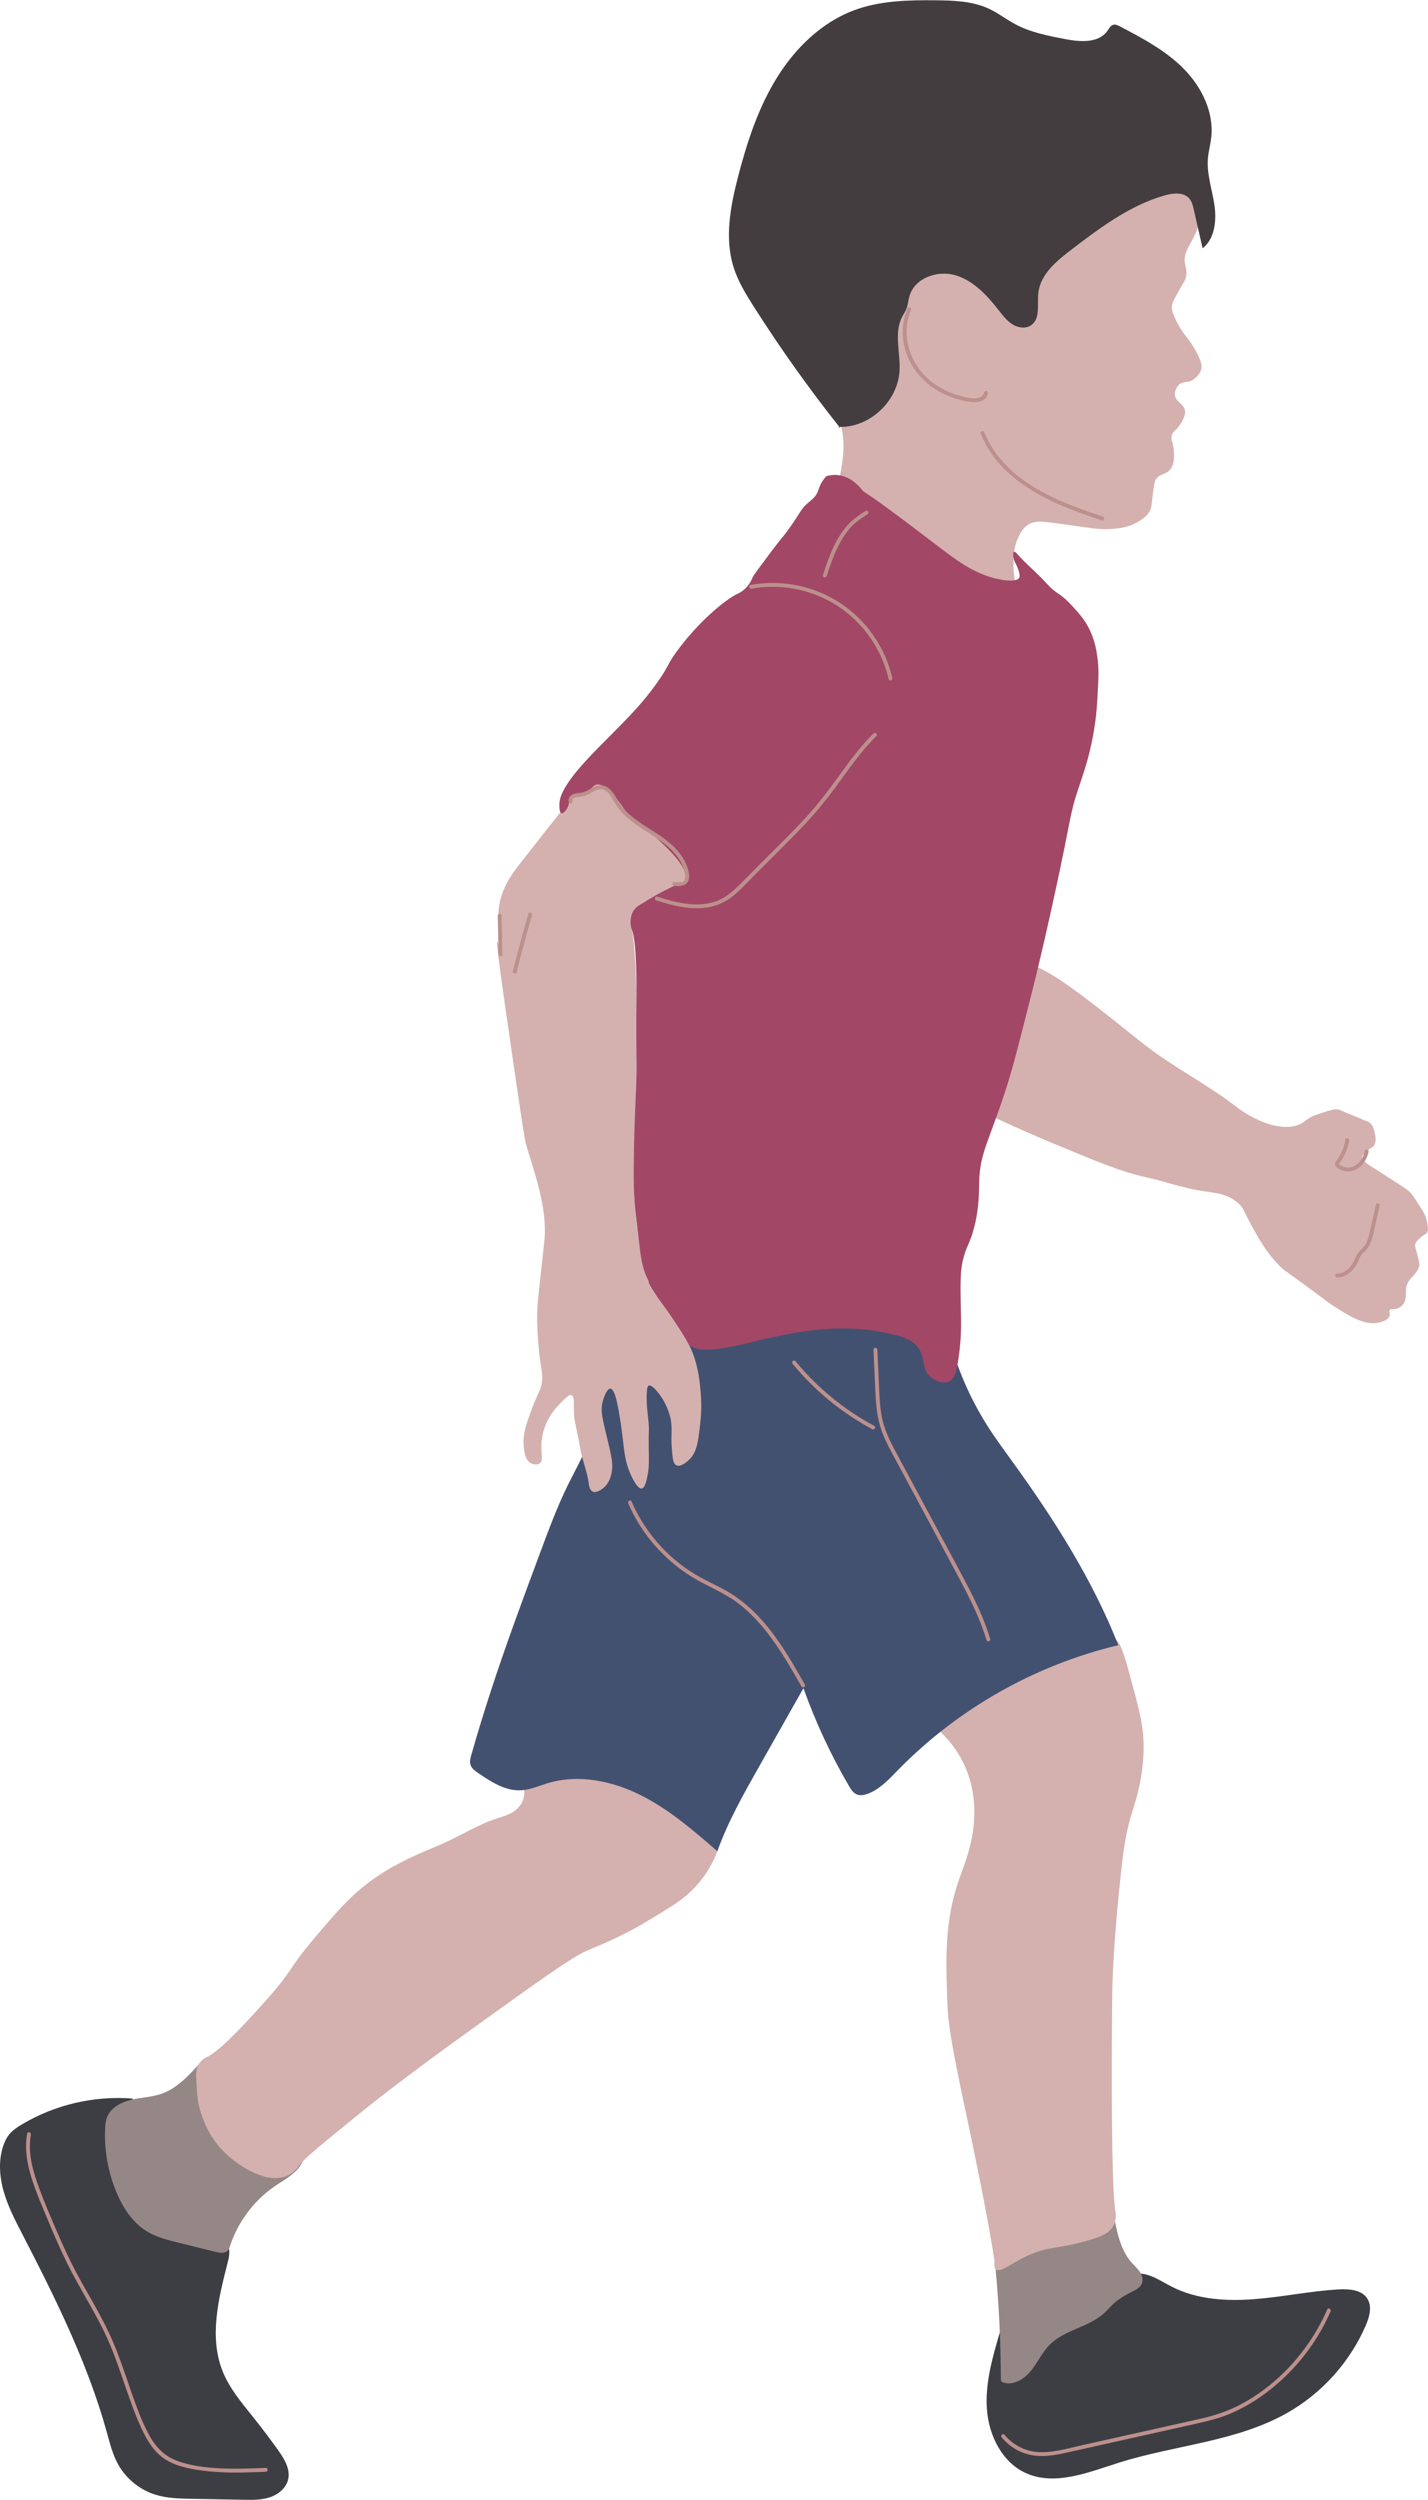 <?xml version="1.0" encoding="UTF-8"?>
<!DOCTYPE svg PUBLIC '-//W3C//DTD SVG 1.0//EN'
          'http://www.w3.org/TR/2001/REC-SVG-20010904/DTD/svg10.dtd'>
<svg height="2058.9" preserveAspectRatio="xMidYMid meet" version="1.0" viewBox="0.0 -0.2 1176.6 2058.9" width="1176.6" xmlns="http://www.w3.org/2000/svg" xmlns:xlink="http://www.w3.org/1999/xlink" zoomAndPan="magnify"
><defs
  ><clipPath id="a"
    ><path d="M 0 1727 L 238 1727 L 238 2058.73 L 0 2058.73 Z M 0 1727"
    /></clipPath
    ><clipPath id="b"
    ><path d="M 791 793 L 1176.578 793 L 1176.578 1090 L 791 1090 Z M 791 793"
    /></clipPath
  ></defs
  ><g
  ><g clip-path="url(#a)" id="change1_2"
    ><path d="M 109.043 1728.211 C 77.426 1725.738 45.094 1733.32 17.879 1749.609 C 14.008 1751.922 10.168 1754.469 7.375 1758.012 C 5.453 1760.441 4.09 1763.27 3.027 1766.18 C -1.402 1778.34 -0.566 1791.93 2.934 1804.391 C 6.434 1816.859 12.461 1828.449 18.406 1839.949 C 45.637 1892.609 72.254 1946.102 88.062 2003.23 C 90.504 2012.051 92.719 2021.039 97.09 2029.078 C 103.582 2041.02 114.824 2050.301 127.789 2054.398 C 137.539 2057.488 147.938 2057.711 158.164 2057.891 C 172.336 2058.148 186.508 2058.418 200.676 2058.668 C 208.016 2058.809 215.527 2058.918 222.488 2056.578 C 229.449 2054.238 235.871 2048.93 237.457 2041.758 C 239.348 2033.23 234.188 2024.879 229.113 2017.758 C 222.695 2008.75 216.027 1999.93 209.129 1991.281 C 199.492 1979.211 189.234 1967.238 183.473 1952.91 C 172.195 1924.852 179.961 1893.172 187.445 1863.871 C 188.281 1860.578 189.117 1857.23 188.898 1853.859 C 188.727 1851.309 187.961 1848.84 187.082 1846.43 C 182.754 1834.551 175.793 1823.809 170.891 1812.148 C 165.457 1799.23 162.629 1785.34 157.359 1772.34 C 152.09 1759.352 143.719 1746.738 130.988 1740.871 C 123.508 1737.422 114.25 1735.98 109.758 1729.078" fill="#3d3e44"
    /></g
    ><g id="change1_1"
    ><path d="M 823.797 1920.828 C 817.746 1941.449 811.629 1962.621 813.152 1984.051 C 814.676 2005.488 825.477 2027.609 845.012 2036.578 C 869.125 2047.641 896.824 2036.031 922.129 2028.051 C 968.305 2013.5 1018.852 2010.91 1060.922 1986.941 C 1089.27 1970.801 1112.18 1945.289 1125.211 1915.379 C 1128.352 1908.18 1130.809 1899.43 1126.52 1892.852 C 1121.852 1885.68 1111.781 1884.922 1103.238 1885.391 C 1079.93 1886.691 1056.949 1891.59 1033.672 1893.41 C 1010.398 1895.23 986.086 1893.75 965.312 1883.09 C 956.441 1878.539 947.758 1872.23 937.793 1872.32 C 931 1872.391 924.648 1875.48 918.559 1878.5 C 889.398 1892.988 860.238 1907.488 831.074 1921.98" fill="#3d3e44"
    /></g
    ><g id="change2_1"
    ><path d="M 164.859 1698.84 C 155.699 1709.121 145.953 1719.809 132.941 1724.309 C 124.957 1727.059 116.332 1727.262 108.121 1729.211 C 99.906 1731.16 91.465 1735.559 88.309 1743.391 C 87.023 1746.57 86.727 1750.059 86.59 1753.48 C 85.871 1771.32 89.141 1789.301 96.082 1805.73 C 101.387 1818.281 109.191 1830.309 120.789 1837.461 C 128.781 1842.391 138.062 1844.711 147.18 1846.961 C 157.395 1849.48 167.605 1852 177.824 1854.52 C 181.117 1855.328 185.086 1855.98 187.496 1853.59 C 188.66 1852.43 189.18 1850.789 189.695 1849.23 C 196.23 1829.48 209.41 1812 226.602 1800.289 C 235.043 1794.531 244.961 1789.539 249.242 1780.262 C 254.492 1768.871 248.914 1754.98 239.914 1746.238 C 230.914 1737.512 219.082 1732.449 208.164 1726.27 C 200.934 1722.18 194.039 1717.539 187.148 1712.898 C 180.957 1708.738 174.77 1704.578 168.578 1700.41" fill="#958786"
    /></g
    ><g id="change2_2"
    ><path d="M 820.27 1868.102 C 823.105 1898.238 824.559 1928.52 824.621 1958.801 C 824.621 1959.648 824.652 1960.578 825.199 1961.238 C 825.602 1961.719 826.215 1961.961 826.816 1962.148 C 835.191 1964.73 844.027 1959.18 849.535 1952.359 C 855.035 1945.551 858.66 1937.262 864.82 1931.031 C 877.086 1918.621 896.938 1916.648 909.832 1904.891 C 912.512 1902.449 914.832 1899.641 917.496 1897.18 C 921.98 1893.051 927.359 1890.031 932.809 1887.289 C 935.938 1885.711 939.355 1883.969 940.746 1880.75 C 942.09 1877.648 941.094 1873.969 939.262 1871.129 C 937.426 1868.289 934.836 1866.031 932.59 1863.512 C 922.711 1852.391 920.059 1836.84 917.25 1822.238 C 916.879 1820.328 916.395 1818.238 914.836 1817.078 C 913.676 1816.219 912.145 1816.059 910.695 1816.051 C 905.137 1816 899.723 1817.699 894.43 1819.43 C 880.523 1823.961 866.668 1828.879 853.77 1835.781 C 840.871 1842.691 828.895 1851.691 820.031 1863.32" fill="#958786"
    /></g
    ><g id="change3_1"
    ><path d="M 761.887 1415.781 C 770.406 1421.52 786.27 1434.039 795.555 1455.68 C 797.094 1459.262 800.172 1467.109 801.789 1478.129 C 806.184 1508.012 795.605 1532.461 790.566 1546.719 C 778.18 1581.762 779.238 1611.879 780.594 1650.219 C 781.348 1671.691 787.328 1699.871 799.297 1756.219 C 799.297 1756.219 809.914 1806.219 815.508 1838.52 C 817.984 1852.809 819.219 1859.949 819.25 1860.969 C 819.391 1865.609 819.047 1867.621 820.496 1868.871 C 824.574 1872.379 834.348 1862.531 850.426 1855.98 C 866.266 1849.531 873.172 1852.422 901.555 1843.512 C 906.285 1842.031 914.359 1839.352 917.766 1832.289 C 920.117 1827.41 919.246 1822.512 919.016 1821.059 C 914.848 1795.34 916.23 1656.57 916.52 1637.129 C 916.52 1637.129 917.09 1599.199 924.621 1533.621 C 925.77 1523.66 926.879 1516.328 928.676 1508.059 C 932.184 1491.949 935.043 1487.25 938.137 1473.559 C 939.367 1468.078 942.215 1455.16 942.289 1439.469 C 942.375 1422.52 939.191 1410.281 933.977 1390.828 C 927.43 1366.41 924.156 1354.199 919.656 1350.328 C 898.906 1332.488 844.559 1345.281 817.172 1372.961 C 810.535 1379.672 798.297 1394.512 775.605 1408.289 C 769.926 1411.738 765.066 1414.23 761.887 1415.781" fill="#d4b1ae"
    /></g
    ><g id="change3_2"
    ><path d="M 591.082 1524.52 C 589.086 1529.801 585.66 1537.41 579.816 1545.469 C 569.746 1559.359 558.133 1566.82 552.383 1570.41 C 527.984 1585.609 515.781 1593.219 484.211 1606.16 C 471.781 1611.25 442.949 1632 385.277 1673.5 C 330.914 1712.621 303.484 1734.641 293.828 1742.5 C 265.523 1765.551 251.371 1777.07 247.273 1782.41 C 244.883 1785.52 242.324 1789.16 237.297 1791.551 C 220.918 1799.34 197.836 1784.551 186.582 1774.09 C 173.242 1761.699 168.168 1747.66 165.797 1740.84 C 162.777 1732.16 162.398 1725.078 161.641 1710.91 C 161.492 1708.102 161.324 1703.41 164.137 1699.27 C 166.508 1695.77 169.902 1694.281 170.789 1693.871 C 182.844 1688.23 209.691 1658 220.668 1645.648 C 241.945 1621.691 237.059 1621.988 259.324 1595.762 C 278.828 1572.809 290.621 1558.922 310.457 1545.469 C 327.301 1534.039 343.926 1527.02 363.246 1518.871 C 379.125 1512.16 393.773 1502.41 410.219 1497.25 C 416.398 1495.309 424.723 1493.051 429.34 1485.609 C 434.609 1477.121 429.809 1470.34 432.25 1463.16 C 438.336 1445.309 483.879 1441.039 519.961 1448.621 C 540.891 1453.012 570.879 1459.309 584.805 1485.609 C 592.793 1500.691 592.16 1516.051 591.082 1524.52" fill="#d4b1ae"
    /></g
    ><g id="change4_1"
    ><path d="M 490.266 1132.551 C 493.133 1150.09 491.555 1168.328 485.719 1185.109 C 481.137 1198.281 474.055 1210.398 467.895 1222.91 C 459.336 1240.309 452.551 1258.52 445.781 1276.691 C 431.195 1315.84 416.609 1355 403.711 1394.738 C 398.293 1411.43 393.176 1428.219 388.359 1445.09 C 387.586 1447.801 386.824 1450.699 387.691 1453.379 C 388.664 1456.379 391.434 1458.371 394.035 1460.148 C 404.648 1467.391 416.273 1474.941 429.109 1474.328 C 436.883 1473.961 444.152 1470.602 451.617 1468.371 C 476.734 1460.891 504.309 1466.551 527.758 1478.262 C 551.203 1489.98 571.277 1507.34 591.082 1524.52 C 599.75 1500.27 612.496 1477.719 625.18 1455.301 C 634.664 1438.539 644.152 1421.77 653.641 1405 C 656.426 1400.07 659.211 1395.148 662 1390.23 C 671.938 1418.129 684.484 1445.09 699.434 1470.672 C 701.133 1473.578 703.098 1476.672 706.258 1477.859 C 708.922 1478.852 711.914 1478.262 714.598 1477.309 C 724.742 1473.711 732.352 1465.391 739.871 1457.691 C 789.113 1407.23 852.863 1371.109 921.453 1354.809 C 900.172 1300.852 868.738 1251.469 834.773 1204.449 C 827.586 1194.5 820.266 1184.621 813.676 1174.262 C 799.297 1151.629 788.488 1126.73 781.777 1100.77 C 777.973 1086.078 774.742 1069.801 762.941 1060.25 C 757.398 1055.77 750.535 1053.328 743.793 1051.02 C 711.18 1039.871 677.723 1030.148 643.332 1027.922 C 608.938 1025.68 573.266 1031.391 543.812 1049.27 C 514.352 1067.16 491.973 1098.32 489.609 1132.699" fill="#435171"
    /></g
    ><g id="change3_3"
    ><path d="M 689.559 401.512 C 691.809 393.879 693.02 387.309 693.715 382.391 C 694.664 375.691 695.633 368.441 694.547 359.121 C 694.004 354.449 693.16 351.141 692.883 349.969 C 688.73 332.398 695.371 304.441 696.207 300.922 C 709.535 244.672 704.055 248.691 712.836 224.43 C 721.965 199.219 731.031 174.18 754.402 150.441 C 777.727 126.762 804.215 115.629 824.238 107.211 C 840.535 100.359 848.688 96.941 857.488 96.398 C 885.273 94.719 898.715 111.801 933.148 115.531 C 942.266 116.512 951.039 111.961 964.738 114.691 C 971.34 116.012 981.363 118.16 987.188 126.328 C 988.594 128.309 991.074 132.5 991.34 147.121 C 991.629 163.148 991.887 177.34 984.688 192.84 C 980.148 202.629 974.738 208.41 976.379 216.949 C 976.887 219.621 978.176 223.031 977.211 227.762 C 976.582 230.809 975.523 231.949 972.219 237.738 C 968.023 245.09 965.926 248.762 965.566 251.871 C 965.441 252.988 965.191 256.352 969.727 265.172 C 975.34 276.09 979.297 277.859 985.52 289.281 C 990.348 298.129 990.441 301.59 989.68 304.25 C 988.23 309.301 983.422 312.32 983.027 312.559 C 978.066 315.578 974.828 313.512 971.391 316.711 C 969.336 318.629 967.801 321.859 968.066 325.031 C 968.582 331.219 975.582 332.039 976.379 338.328 C 976.805 341.73 975.156 344.621 973.051 348.309 C 969.543 354.449 966.867 354.121 965.566 358.281 C 964.219 362.621 966.852 363.859 967.23 371.59 C 967.449 376.031 967.715 381.391 964.738 385.719 C 960.906 391.301 955.801 389.23 952.27 394.859 C 951.211 396.551 950.73 400.148 949.773 407.328 C 948.652 415.77 949.07 416.52 948.109 418.969 C 945.867 424.73 940.766 427.781 937.305 429.781 C 930.977 433.441 923.277 435.559 910.703 435.602 C 902.895 435.621 899.574 434.828 869.133 430.609 C 858.719 429.172 852.352 428.379 846.688 432.27 C 842.07 435.441 839.938 440.34 838.367 443.91 C 836.777 447.551 835.082 452.969 835.047 463.859 C 834.984 480.828 839.031 484.031 836.707 487.969 C 831.258 497.23 801.242 492.77 776.852 482.148 C 745.125 468.359 724.891 445.02 709.512 427.289 C 700.668 417.09 694.023 408 689.559 401.512" fill="#d4b1ae"
    /></g
    ><g id="change3_4"
    ><path d="M 470.078 658.41 C 456.109 675.789 443.016 692.449 429.34 709.949 C 421.914 719.449 413.246 730.82 411.051 747.359 C 410.066 754.75 410.738 760.461 411.051 763.16 C 417.344 817.852 400.121 717.48 417.699 838.809 C 427.27 904.852 432.055 937.871 433.496 942.73 C 439.988 964.578 451.492 995.238 448.461 1022.539 C 448.348 1023.59 447.352 1032.328 445.969 1044.988 C 442.973 1072.359 442.746 1075.961 442.641 1080.32 C 442.336 1093.289 443.324 1104.238 443.891 1110.25 C 445.684 1129.449 447.719 1130.691 446.383 1138.93 C 445.113 1146.781 443.273 1145.66 436.406 1165.121 C 432.34 1176.641 431.145 1182.262 431.422 1188.82 C 431.602 1193.191 431.98 1202.238 437.652 1205.031 C 439.457 1205.91 442.602 1206.559 444.719 1205.031 C 448.309 1202.43 445.039 1196.398 446.383 1185.488 C 447.516 1176.289 451.184 1169.719 452.617 1167.199 C 455.594 1161.98 458.684 1158.75 461.348 1155.969 C 465.863 1151.262 468.852 1148.148 470.91 1148.91 C 473.48 1149.859 472.562 1156.109 472.988 1165.121 C 473.246 1170.602 473.574 1168.09 478.391 1194.219 C 480.07 1203.34 483.859 1212.039 485.043 1221.238 C 485.273 1223.02 485.742 1227.07 488.367 1228.301 C 491.652 1229.84 496.316 1226.031 497.098 1225.391 C 501.598 1221.711 503.121 1216.531 503.746 1213.75 C 505.328 1206.719 504.277 1201.129 500.836 1186.738 C 496.359 1168 494.48 1162.148 496.68 1153.898 C 497.699 1150.059 500.223 1143.379 502.914 1143.5 C 506.992 1143.691 509.465 1159.352 511.23 1170.531 C 514.5 1191.23 513.535 1202.102 520.789 1216.66 C 525.41 1225.941 527.992 1225.922 528.688 1225.809 C 531.531 1225.379 532.758 1218.98 533.68 1214.172 C 535.078 1206.82 534.594 1202.711 534.508 1189.648 C 534.426 1176.43 534.906 1177.82 534.508 1172.602 C 534 1165.941 533.082 1161.922 532.848 1153.48 C 532.527 1142.141 533.965 1141.219 534.508 1141.012 C 537.07 1140.012 541.641 1145.98 543.238 1148.078 C 550.859 1158.059 552.621 1168.57 552.801 1169.691 C 554.184 1178.578 552.266 1182.371 554.047 1198.379 C 554.445 1201.98 554.965 1205.578 557.367 1206.691 C 561.352 1208.531 567.617 1202.27 568.18 1201.699 C 573.027 1196.762 574.73 1190.551 576.074 1179.672 C 577.359 1169.25 578.469 1160.25 577.32 1146.828 C 576.555 1137.828 575.645 1126.93 570.672 1113.988 C 567.477 1105.68 562.859 1098.68 553.629 1084.68 C 540.438 1064.68 537.863 1064.039 533.68 1054.129 C 532.742 1051.93 530.031 1045.25 526.816 1024.828 C 523.18 1001.73 522.508 984 522.453 982.43 C 521.445 953.359 522.883 935.75 523.699 908.641 C 524.246 890.531 527.156 793.699 519.957 761.488 C 519.684 760.262 519.246 758.48 519.539 756.09 C 521.031 744.012 538.332 739.691 565.684 723.672 C 587.625 710.82 589.277 706.109 589.793 703.711 C 592.133 692.801 580.98 682.199 567.762 669.629 C 549.723 652.48 529.746 633.48 508.32 637.621 C 496.703 639.871 482.141 649.398 480.469 650.512 C 475.988 653.48 472.488 656.309 470.078 658.41" fill="#d4b1ae"
    /></g
    ><g clip-path="url(#b)" id="change3_5"
    ><path d="M 809.273 915.301 C 832.301 926.422 851.973 934.969 866.637 941.07 C 904.824 956.949 923.926 964.891 943.953 969.34 C 960.098 972.91 975.797 978.699 992.172 980.969 C 1001.578 982.281 1011.898 983.129 1020.441 990.949 C 1024.949 995.078 1024.578 997.129 1031.25 1009.238 C 1037.711 1020.98 1044.801 1033.871 1057.02 1044.988 C 1059.211 1046.98 1057.379 1045.109 1075.309 1058.289 C 1092.16 1070.68 1094.969 1073.211 1101.91 1077.41 C 1109.73 1082.148 1116.699 1087.07 1126.02 1089.051 C 1127.59 1089.379 1133.461 1090.551 1139.43 1088.109 C 1141.148 1087.41 1144.371 1086.102 1145.039 1083.441 C 1145.559 1081.359 1144.148 1079.969 1145.039 1078.762 C 1146.02 1077.422 1148.109 1078.609 1151.27 1077.512 C 1154.199 1076.512 1155.879 1074.301 1156.262 1073.77 C 1158.078 1071.262 1158.262 1068.422 1158.441 1065.359 C 1158.629 1062.34 1158.16 1061.711 1158.762 1059.43 C 1159.328 1057.27 1160.328 1055.691 1160.941 1054.762 C 1162.301 1052.641 1163.309 1051.941 1164.68 1050.391 C 1166 1048.898 1168.66 1045.898 1169.359 1042.289 C 1169.738 1040.289 1168.988 1037.531 1167.488 1032 C 1166.281 1027.559 1165.59 1026.238 1166.238 1024.199 C 1166.801 1022.449 1167.949 1021.391 1169.98 1019.531 C 1173.531 1016.27 1175.23 1016.449 1176.219 1014.23 C 1176.789 1012.941 1176.602 1011.5 1176.219 1008.621 C 1175.68 1004.559 1174.48 1001.559 1174.031 1000.512 C 1173.219 998.59 1172.52 997.441 1169.672 993.031 C 1165.578 986.711 1163.52 983.52 1162.5 982.43 C 1160.488 980.27 1158.898 979.219 1153.77 975.879 C 1141.109 967.66 1138.801 966.219 1138.801 966.219 C 1125.648 957.988 1121.898 955.578 1122.281 952.809 C 1122.461 951.52 1123.648 950.391 1126.02 948.141 C 1129.34 944.98 1130.531 945.41 1131.949 943.461 C 1134.391 940.078 1133.301 935.371 1132.57 932.23 C 1132.039 929.949 1131.352 926.98 1128.828 924.75 C 1127.469 923.559 1126.41 923.301 1123.531 922.262 C 1120.789 921.27 1125.109 922.711 1111.68 917.27 C 1103.469 913.941 1103.699 913.699 1102.328 913.531 C 1099.289 913.172 1096.43 914.09 1090.691 915.922 C 1084.262 917.98 1081.051 919.012 1077.391 921.531 C 1074.879 923.262 1073.77 924.559 1070.738 925.891 C 1070.738 925.891 1067.41 927.371 1063.461 927.77 C 1042.43 929.898 1020.02 912.391 1020.02 912.391 C 994.801 892.672 965.617 878.359 940.629 858.352 C 883.855 812.891 855.148 790.238 839.203 793.922 C 806.766 801.41 780.062 860.391 797.219 898.25 C 800.543 905.59 805.078 911.172 809.273 915.301" fill="#d4b1ae"
    /></g
    ><g id="change5_1"
    ><path d="M 680.828 391.949 C 683.445 391.238 687.449 390.52 692.047 391.328 C 702.258 393.121 708.641 401.238 710.758 403.801 C 713.09 406.629 708.234 400.281 767.496 445.578 C 787.82 461.109 802.238 472.441 822.367 476.75 C 832.984 479.031 838.684 477.949 839.828 475.5 C 841.227 472.5 837.129 464.449 836.086 462.41 C 836.012 462.27 835.039 460.371 834.836 457.73 C 834.777 456.949 834.602 454.672 835.457 454.301 C 836.328 453.941 837.836 455.68 838.266 456.18 C 845.523 464.469 854.25 471.391 861.648 479.559 C 871.719 490.68 872.359 486.82 883.473 498.891 C 889.262 505.172 894.352 510.801 898.434 519.781 C 902.555 528.828 903.641 536.871 904.363 542.531 C 905.324 550.121 905.164 556.059 904.883 561.969 C 904.148 577.109 903.66 589.078 900.723 605.199 C 897.074 625.211 892.164 638.238 888.254 650.09 C 881.043 671.93 882.941 672.43 869.133 735.719 C 864.598 756.488 858.211 785.641 849.18 821.352 C 839.176 860.879 834.18 880.641 827.98 899.5 C 814.402 940.781 807.469 949.559 806.777 973.078 C 806.539 981.23 807 992.949 803.039 1009.238 C 799.227 1024.898 796.035 1025.449 793.062 1039.172 C 791.016 1048.59 791.285 1060.41 791.812 1084.059 C 791.922 1089 792.297 1103.379 789.32 1121.469 C 787.961 1129.73 786.426 1135.59 781.836 1137.691 C 777.059 1139.871 770.699 1137.172 766.871 1133.941 C 758.91 1127.23 762.914 1119.07 756.895 1110.25 C 751.133 1101.801 740.98 1099.801 724.473 1096.531 C 719.918 1095.629 707.156 1093.34 687.062 1094.039 C 668.785 1094.672 654.914 1097.422 634.688 1101.52 C 623.215 1103.852 617.129 1106.281 602.266 1109 C 585.273 1112.109 572.672 1113.148 567.242 1106.531 C 566.691 1105.852 567.035 1106.102 564.82 1102.16 C 561.512 1096.289 558.535 1091.82 554.391 1085.84 C 543.836 1070.629 543.227 1070.949 539.27 1064.211 C 537.273 1060.809 534.762 1056.539 532.496 1051 C 529.219 1042.98 528.207 1036.629 526.535 1023 C 524.27 1004.5 523.133 995.25 522.621 986.02 C 522.016 975.051 521.992 966.129 522.195 953.09 C 522.59 927.961 523.418 913.578 524.016 897.449 C 525.039 869.859 523.891 877.5 524.465 818.031 C 524.465 818.031 524.859 776.73 520.844 766.129 C 520.602 765.488 519.406 762.539 519.496 758.59 C 519.523 757.43 519.594 754.531 521.004 751.578 C 522.805 747.809 525.898 745.801 527.715 744.66 C 543.355 734.801 555.445 729.422 555.445 729.422 C 562.852 726.109 563.715 725.969 564.438 724.5 C 568.637 715.91 550.129 698.539 543.238 692.07 C 527.441 677.25 522.844 679.551 515.801 668.379 C 514.609 666.488 510.527 659.738 503.328 652.59 C 497.422 646.711 494.547 645.66 492.109 645.941 C 488.191 646.371 488.184 649.871 482.551 652.59 C 476.102 655.691 472 653.078 469.66 656.328 C 467.902 658.77 469.793 660.859 467.582 665.059 C 466.375 667.352 464.055 670.07 462.598 669.629 C 460.727 669.059 460.883 663.488 460.934 661.73 C 461.375 646.129 487.285 621.41 503.328 605.199 C 519.547 588.82 529.223 578.961 540.328 563.629 C 552.445 546.898 548.617 548.02 559.863 533.289 C 579.621 507.41 600.406 492.211 607.562 488.91 C 608.137 488.641 610.062 487.789 612.242 486.102 C 617.344 482.148 619.402 477.02 620.348 474.879 C 620.945 473.52 625.73 467.109 635.309 454.301 C 645.066 441.25 644.074 443.648 650.273 434.98 C 660.109 421.219 659.426 419.66 664.93 414.711 C 668.621 411.391 671.703 409.609 673.656 405.051 C 674.684 402.648 675.254 399.828 677.707 396.012 C 678.863 394.211 680.012 392.852 680.828 391.949" fill="#a34767"
    /></g
    ><g id="change6_1"
    ><path d="M 692.602 352.699 C 667.062 320.609 643.195 287.129 621.141 252.461 C 614.578 242.148 608.109 231.578 604.434 219.879 C 596.836 195.699 601.867 169.43 608.246 144.891 C 615.566 116.738 624.734 88.738 639.953 64.09 C 655.172 39.43 676.988 18.172 703.852 8.199 C 725.195 0.281 748.426 -0.191 771.141 0.039 C 786.074 0.191 801.496 0.711 815.051 7.102 C 822.496 10.602 829.078 15.762 836.34 19.648 C 849.047 26.48 863.414 29.27 877.535 31.98 C 889.863 34.34 905.125 35.602 912.438 25.219 C 913.812 23.27 915.012 20.84 917.285 20.219 C 919.152 19.711 921.07 20.641 922.789 21.539 C 941.379 31.301 960.277 41.289 975.145 56.27 C 990.016 71.25 1000.488 92.27 997.969 113.41 C 997.301 118.988 995.766 124.43 995.277 130.02 C 994.145 142.969 998.676 155.66 1000.602 168.52 C 1002.531 181.371 1000.988 196.371 990.895 204.34 C 988.473 193.711 986.055 183.09 983.637 172.461 C 982.922 169.32 982.148 166.059 980.133 163.578 C 975.523 157.91 966.844 158.719 959.883 160.68 C 931.055 168.781 906.375 187.398 882.434 205.66 C 870.285 214.922 857.098 225.949 855.504 241.32 C 854.551 250.488 857.238 261.828 850.004 267.371 C 845.621 270.719 839.219 269.98 834.504 267.129 C 829.789 264.281 826.355 259.73 822.934 255.371 C 813.324 243.102 802.113 230.949 787.32 226.539 C 772.523 222.129 753.605 228.672 749.316 243.75 C 748.32 247.25 748.148 250.98 746.781 254.352 C 745.848 256.641 744.395 258.68 743.258 260.879 C 736.371 274.211 742.062 290.422 741.145 305.461 C 739.59 330.922 715.586 352.699 690.57 351.34" fill="#433d40"
    /></g
    ><g id="change7_1"
    ><path d="M 747.539 254.141 C 741.086 269.461 743.324 287.602 751.969 301.621 C 760.477 315.422 774.914 324.898 790.441 328.969 C 797.445 330.801 811.879 334.109 813.973 323.789 C 814.383 321.789 811.309 320.93 810.902 322.941 C 809.223 331.199 795.41 327.059 790.094 325.57 C 783.051 323.59 776.336 320.48 770.328 316.301 C 758.082 307.781 749.527 294.711 747.453 279.852 C 746.277 271.43 747.312 262.828 750.613 254.988 C 751.41 253.102 748.324 252.281 747.539 254.141" fill="#bc908c"
    /></g
    ><g id="change7_2"
    ><path d="M 807.98 356.77 C 820.219 387.57 849.508 406.07 878.988 417.988 C 888.48 421.82 898.168 425.141 907.863 428.41 C 909.809 429.07 910.648 425.988 908.707 425.328 C 877.941 414.961 845.574 403.289 824.109 377.602 C 818.68 371.102 814.18 363.801 811.055 355.922 C 810.305 354.039 807.223 354.859 807.98 356.77" fill="#bc908c"
    /></g
    ><g id="change7_3"
    ><path d="M 471.656 659.602 C 470.941 656.52 475.746 656.219 477.668 656.039 C 480.074 655.809 482.219 655.25 484.398 654.191 C 488.18 652.371 492.211 648.828 496.699 650.031 C 500.602 651.059 502.969 655.102 504.898 658.32 C 507.246 662.219 509.613 665.98 512.746 669.32 C 525.852 683.301 545.473 689.281 557.453 704.52 C 560.621 708.551 563.059 713.18 564.105 718.219 C 564.621 720.719 565.289 724.301 562.527 725.73 C 560.457 726.801 557.777 726.5 555.559 726.262 C 553.52 726.039 553.535 729.23 555.559 729.449 C 559.746 729.898 565.285 729.73 567.164 725.16 C 569.016 720.641 566.68 714.352 564.738 710.211 C 560.219 700.551 551.582 693.309 542.918 687.449 C 533.641 681.172 523.523 675.852 515.641 667.738 C 511.855 663.84 509.387 659.32 506.473 654.809 C 504.078 651.102 500.957 647.371 496.332 646.719 C 490.465 645.891 486.219 650.379 481.055 652.172 C 478.059 653.211 474.656 652.559 471.809 654.07 C 469.445 655.328 467.965 657.781 468.586 660.449 C 469.047 662.449 472.117 661.602 471.656 659.602" fill="#bc908c"
    /></g
    ><g id="change7_4"
    ><path d="M 540.734 741.352 C 554.453 745.84 569.293 749.52 583.777 747.02 C 590.926 745.789 597.484 742.82 603.195 738.359 C 609.656 733.32 615.23 727.09 621 721.301 C 633.281 708.98 645.66 696.75 657.809 684.289 C 669.047 672.762 679.344 660.609 688.836 647.602 C 699.281 633.289 709.328 618.57 722.031 606.109 C 723.496 604.672 721.246 602.422 719.777 603.859 C 708.906 614.52 699.926 626.852 691.031 639.172 C 681.73 652.039 672.172 664.531 661.254 676.102 C 649.793 688.25 637.801 699.93 626.004 711.762 C 619.996 717.789 614.047 723.891 607.965 729.852 C 602.547 735.148 596.707 739.891 589.422 742.328 C 573.816 747.551 556.672 743.211 541.582 738.281 C 539.629 737.641 538.789 740.711 540.734 741.352" fill="#bc908c"
    /></g
    ><g id="change7_5"
    ><path d="M 619.332 484.621 C 639.398 481.02 660.555 483.879 678.969 492.629 C 696.012 500.719 710.359 513.828 720.211 529.898 C 725.738 538.922 729.773 548.75 732.172 559.039 C 732.637 561.039 735.711 560.191 735.242 558.199 C 730.84 539.301 720.891 521.801 706.977 508.27 C 692.359 494.059 673.484 484.66 653.387 481.328 C 641.809 479.41 630.031 479.48 618.484 481.551 C 616.473 481.91 617.324 484.98 619.332 484.621" fill="#bc908c"
    /></g
    ><g id="change7_6"
    ><path d="M 681.133 474.262 C 684.355 464.52 687.68 454.711 692.734 445.75 C 695.168 441.43 697.996 437.328 701.395 433.711 C 705.348 429.512 710.016 426.422 714.855 423.352 C 716.578 422.25 714.984 419.488 713.246 420.602 C 708.359 423.699 703.602 426.828 699.562 431.02 C 695.938 434.781 692.883 439.078 690.289 443.602 C 684.93 452.949 681.434 463.23 678.059 473.41 C 677.41 475.359 680.488 476.199 681.133 474.262" fill="#bc908c"
    /></g
    ><g id="change7_7"
    ><path d="M 1133.609 992.039 C 1132.16 998.59 1130.699 1005.148 1129.25 1011.691 C 1128.012 1017.25 1126.93 1023.391 1122.852 1027.648 C 1120.93 1029.648 1118.898 1031.328 1117.68 1033.879 C 1116.531 1036.281 1115.621 1038.699 1114.141 1040.93 C 1111.301 1045.191 1107.02 1048.789 1101.68 1048.762 C 1099.629 1048.75 1099.629 1051.93 1101.68 1051.941 C 1107.172 1051.969 1111.879 1048.93 1115.25 1044.762 C 1116.941 1042.672 1118.309 1040.379 1119.379 1037.922 C 1120 1036.512 1120.512 1035.031 1121.398 1033.77 C 1122.289 1032.48 1123.539 1031.461 1124.648 1030.359 C 1128.91 1026.102 1130.551 1020.41 1131.84 1014.68 C 1133.48 1007.422 1135.07 1000.148 1136.691 992.891 C 1137.129 990.891 1134.059 990.039 1133.609 992.039" fill="#bc908c"
    /></g
    ><g id="change7_8"
    ><path d="M 1108.57 938.41 C 1107.859 942.719 1106.5 946.891 1104.41 950.738 C 1103.328 952.73 1102.059 954.551 1100.719 956.371 C 1099.34 958.262 1100.059 959.91 1101.648 961.34 C 1107.301 966.43 1116.078 965.121 1121.32 960.172 C 1124.57 957.102 1126.609 952.891 1127.629 948.578 C 1128.109 946.578 1125.031 945.73 1124.559 947.73 C 1123.121 953.852 1119.16 960.121 1112.512 961.262 C 1109.738 961.73 1106.648 961.199 1104.379 959.488 C 1104.121 959.289 1103.891 959.078 1103.66 958.859 C 1103.551 958.75 1103.391 958.629 1103.309 958.512 C 1103.102 958.18 1103.211 958.371 1103.23 958.301 C 1103.32 957.988 1103.789 957.578 1103.988 957.309 C 1104.281 956.922 1104.57 956.52 1104.852 956.121 C 1105.93 954.559 1106.898 952.93 1107.75 951.23 C 1109.641 947.449 1110.961 943.43 1111.648 939.262 C 1111.98 937.25 1108.898 936.391 1108.57 938.41" fill="#bc908c"
    /></g
    ><g id="change7_9"
    ><path d="M 517.629 1238.051 C 528.254 1262.559 546.398 1283.66 569.012 1297.898 C 581.523 1305.781 595.559 1310.859 607.477 1319.73 C 618.484 1327.93 627.766 1338.301 635.84 1349.352 C 644.984 1361.871 652.734 1375.34 660.395 1388.809 C 661.41 1390.59 664.164 1388.98 663.148 1387.199 C 649.742 1363.641 635.766 1339.289 614.816 1321.52 C 609.605 1317.109 604.004 1313.172 598.051 1309.82 C 591.219 1305.969 584.039 1302.781 577.172 1299 C 565.305 1292.48 554.531 1284.078 545.246 1274.219 C 534.836 1263.18 526.414 1250.359 520.379 1236.441 C 519.566 1234.559 516.816 1236.18 517.629 1238.051" fill="#bc908c"
    /></g
    ><g id="change7_10"
    ><path d="M 653.109 1123.078 C 671.199 1145.09 693.57 1163.441 718.672 1176.91 C 720.477 1177.879 722.09 1175.129 720.277 1174.16 C 695.391 1160.801 673.297 1142.641 655.363 1120.828 C 654.059 1119.238 651.816 1121.512 653.109 1123.078" fill="#bc908c"
    /></g
    ><g id="change7_11"
    ><path d="M 719.715 1111.449 L 720.891 1137.699 C 721.258 1145.879 721.504 1154.102 722.617 1162.23 C 723.715 1170.211 725.922 1177.789 729.238 1185.141 C 732.648 1192.68 736.766 1199.898 740.68 1207.191 C 757.219 1238 773.832 1268.781 790.289 1299.641 C 799.027 1316.02 807.445 1332.672 812.82 1350.512 C 813.406 1352.469 816.484 1351.629 815.891 1349.66 C 811.195 1334.078 804.211 1319.34 796.695 1304.941 C 788.816 1289.852 780.637 1274.898 772.586 1259.898 C 764.371 1244.602 756.16 1229.301 747.941 1213.988 C 743.898 1206.461 739.781 1198.961 735.836 1191.379 C 732.07 1184.129 728.75 1176.699 726.973 1168.691 C 724.957 1159.57 724.641 1150.18 724.223 1140.879 C 723.781 1131.07 723.34 1121.262 722.902 1111.449 C 722.809 1109.41 719.621 1109.398 719.715 1111.449" fill="#bc908c"
    /></g
    ><g id="change7_12"
    ><path d="M 825.375 2007.328 C 831.098 2014.281 839.055 2019.32 847.809 2021.441 C 858.512 2024.039 869.531 2021.91 880.074 2019.57 C 902.59 2014.578 925.09 2009.508 947.602 2004.48 C 958.988 2001.93 970.379 1999.379 981.766 1996.84 C 992.387 1994.461 1003 1992.16 1013.078 1987.961 C 1031.09 1980.449 1047.41 1968.719 1061.18 1954.969 C 1075.98 1940.199 1087.98 1922.68 1096.34 1903.512 C 1097.148 1901.648 1094.41 1900.031 1093.59 1901.898 C 1078.852 1935.691 1052.398 1965.09 1019.27 1981.641 C 1009.73 1986.41 999.711 1989.5 989.344 1991.871 C 978.527 1994.359 967.68 1996.73 956.848 1999.148 C 934.844 2004.07 912.836 2008.988 890.836 2013.898 C 878.969 2016.559 866.629 2020.328 854.348 2019.301 C 843.906 2018.418 834.266 2013.129 827.633 2005.078 C 826.324 2003.488 824.082 2005.758 825.375 2007.328" fill="#bc908c"
    /></g
    ><g id="change7_13"
    ><path d="M 22.371 1757.102 C 20.215 1769.32 22.227 1781.602 25.891 1793.328 C 29.707 1805.52 34.902 1817.301 39.801 1829.078 C 44.719 1840.91 49.812 1852.672 55.496 1864.16 C 61.082 1875.441 67.398 1886.32 73.586 1897.27 C 79.758 1908.199 85.75 1919.238 90.625 1930.828 C 95.516 1942.441 99.492 1954.41 103.602 1966.309 C 107.645 1978.039 111.797 1989.781 117.09 2001.008 C 121.602 2010.59 127.457 2020 136.688 2025.668 C 146.762 2031.859 159.383 2033.852 170.945 2035.121 C 183.723 2036.52 196.613 2036.391 209.445 2035.961 C 212.629 2035.852 215.809 2035.73 218.992 2035.602 C 221.031 2035.52 221.043 2032.328 218.992 2032.41 C 206.273 2032.918 193.523 2033.418 180.801 2032.73 C 168.801 2032.078 156.258 2030.629 144.988 2026.219 C 134.383 2022.078 127.344 2013.891 122.137 2004.02 C 116.602 1993.539 112.547 1982.258 108.629 1971.102 C 104.594 1959.621 100.832 1948.031 96.41 1936.691 C 92.035 1925.461 86.816 1914.66 81.035 1904.09 C 75.215 1893.449 69.004 1883.031 63.285 1872.328 C 57.395 1861.301 52.145 1849.949 47.203 1838.469 C 41.633 1825.539 36.039 1812.52 31.266 1799.281 C 26.508 1786.102 22.965 1772 25.445 1757.949 C 25.797 1755.941 22.73 1755.078 22.371 1757.102" fill="#bc908c"
    /></g
    ><g id="change7_14"
    ><path d="M 410.109 754.012 C 410.328 764.68 410.555 775.352 410.773 786.031 C 410.812 788.07 414 788.078 413.961 786.031 C 413.738 775.352 413.516 764.68 413.297 754.012 C 413.254 751.961 410.066 751.949 410.109 754.012" fill="#bc908c"
    /></g
    ><g id="change7_15"
    ><path d="M 435.352 752.359 C 430.859 768.059 426.602 783.84 422.57 799.672 C 422.066 801.648 425.137 802.5 425.645 800.512 C 429.672 784.68 433.934 768.91 438.426 753.211 C 438.988 751.23 435.914 750.391 435.352 752.359" fill="#bc908c"
    /></g
  ></g
></svg
>
